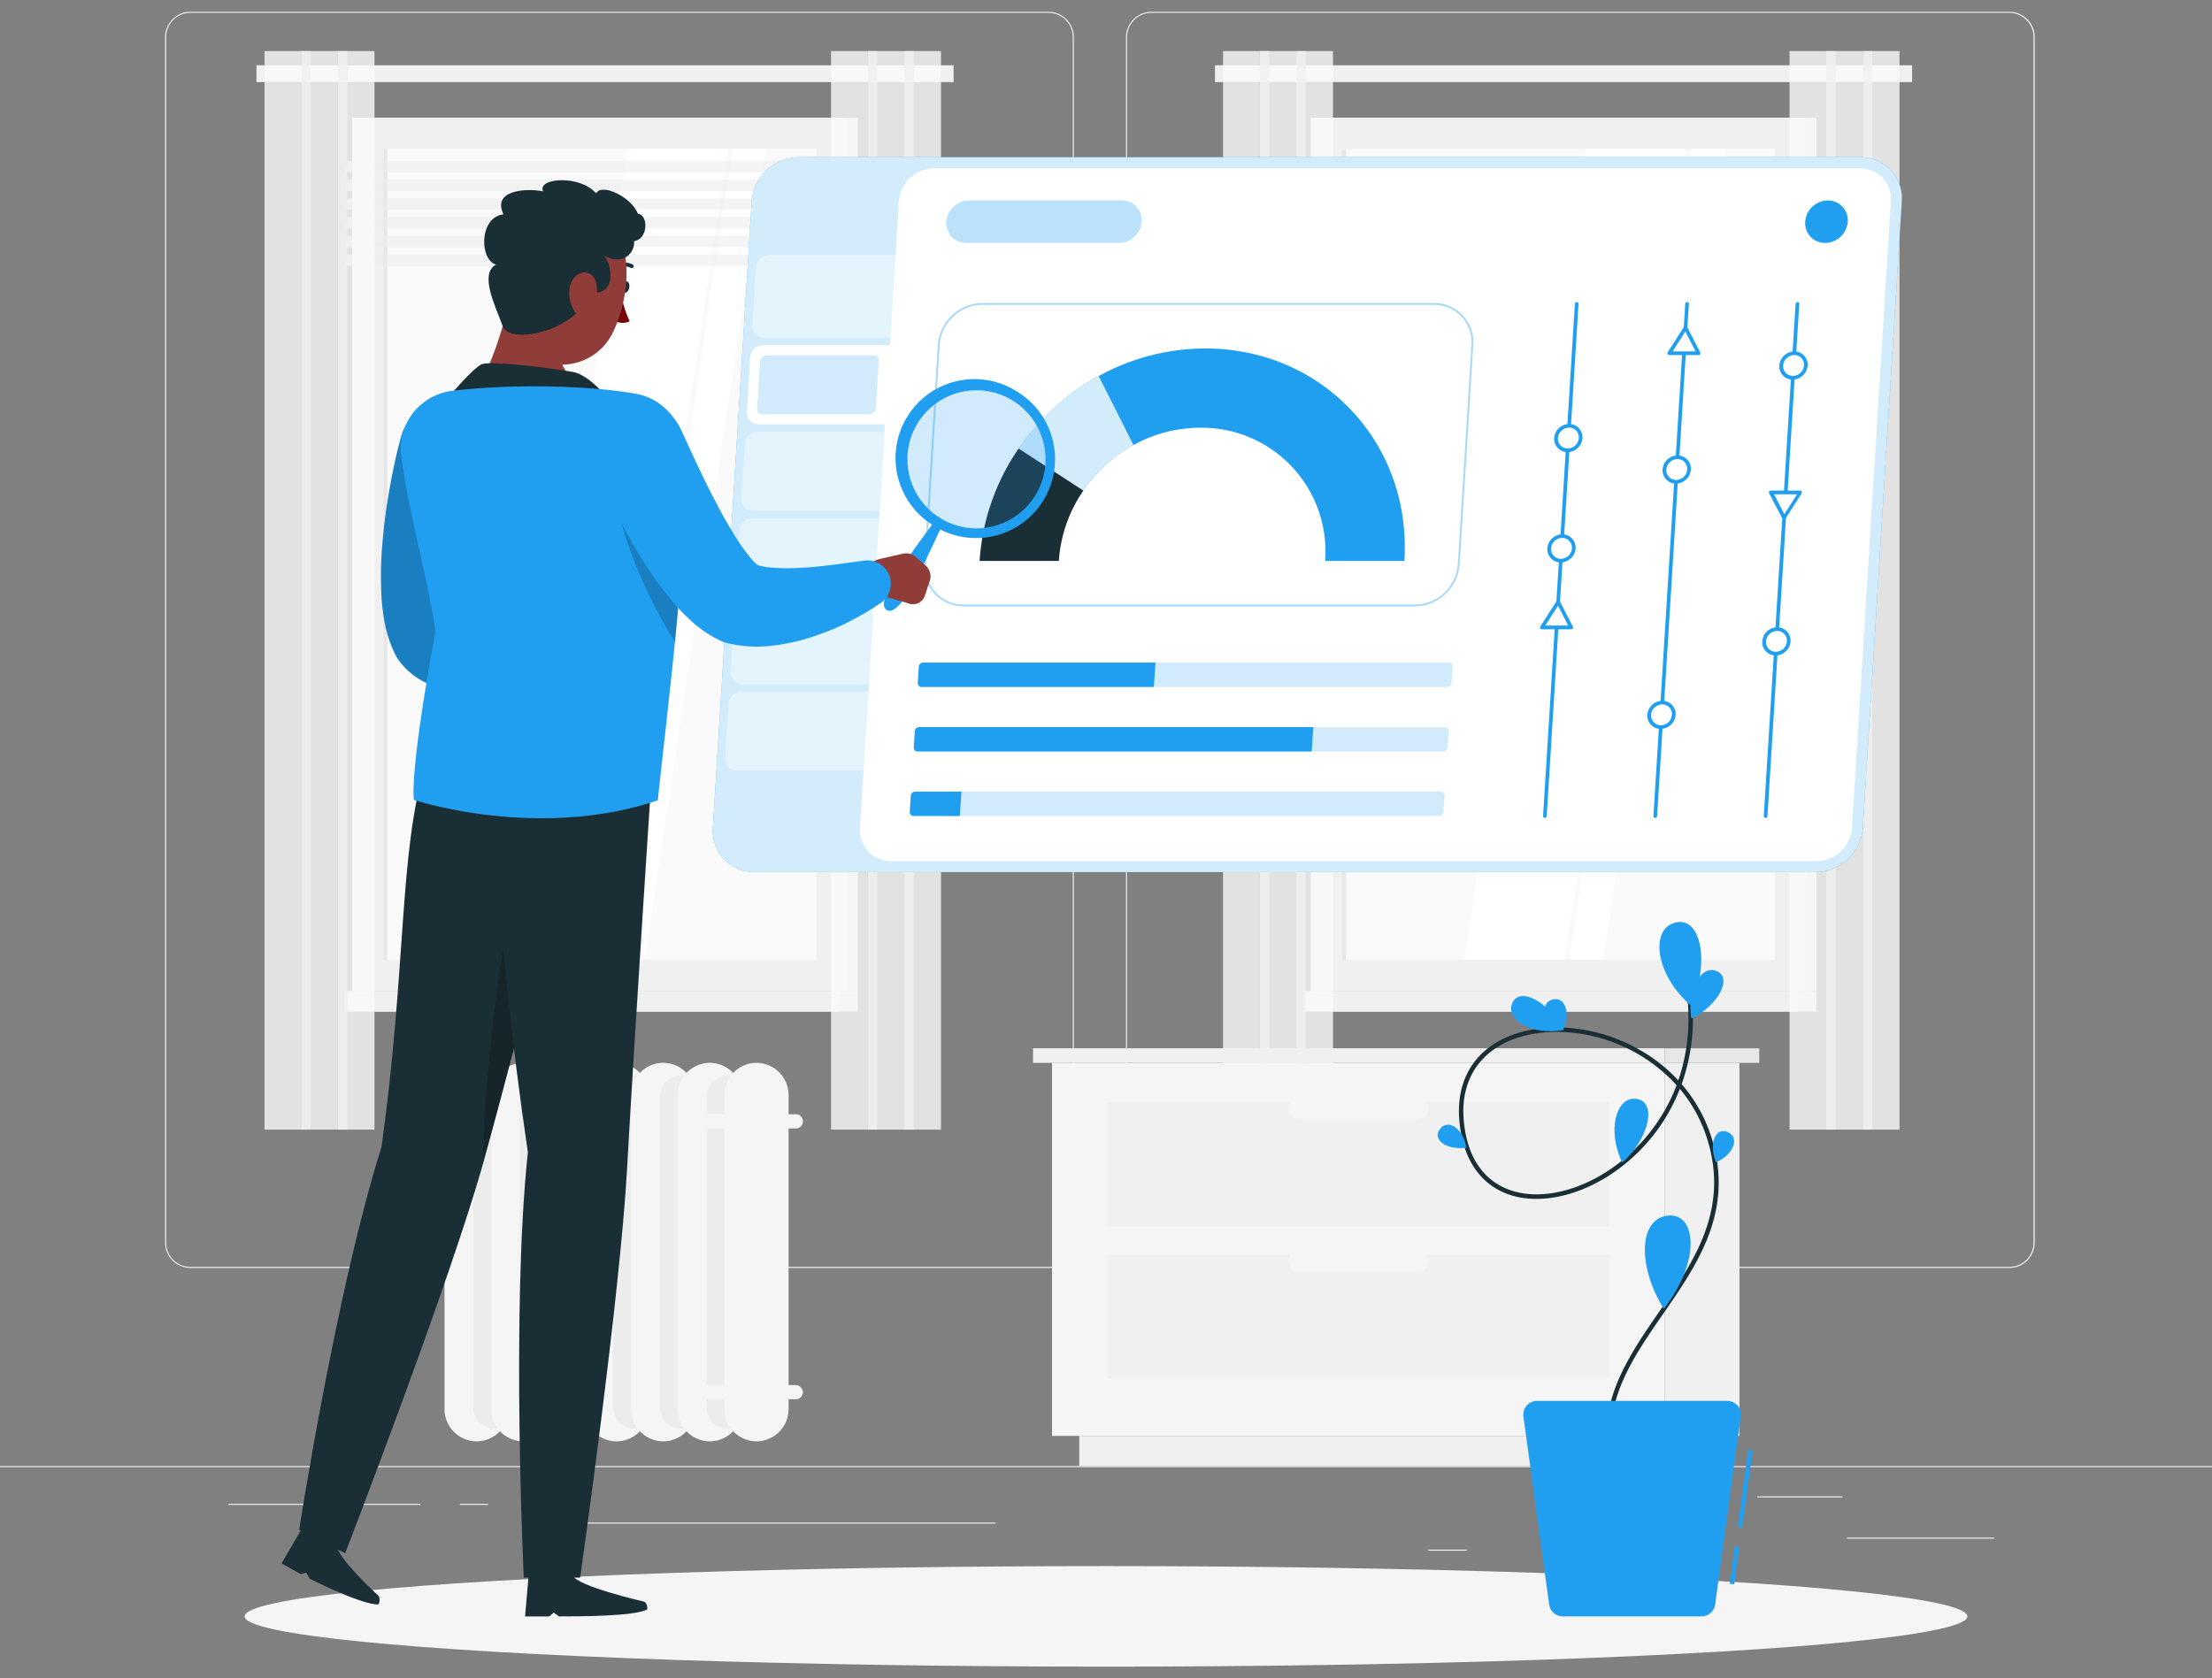 <svg id="Layer_1" data-name="Layer 1" xmlns="http://www.w3.org/2000/svg" viewBox="0 0 497.9 377.9"><rect x="0" y="0" width="497.9" height="377.9" fill="#808080" stroke="none"/><defs><style>.cls-1,.cls-6{fill:#ececec;}.cls-2{fill:#e7e7e7;}.cls-3,.cls-8{fill:#f0f0f0;}.cls-4,.cls-7{fill:#fafafa;}.cls-11,.cls-12,.cls-5{fill:#fff;}.cls-6{opacity:0.6;}.cls-11,.cls-7,.cls-8{opacity:0.8;}.cls-9{fill:#f5f5f5;}.cls-10,.cls-13,.cls-14,.cls-15{fill:#209ff1;}.cls-12,.cls-15{opacity:0.4;}.cls-13{opacity:0.3;}.cls-14,.cls-17{opacity:0.2;}.cls-16{fill:#1a2e35;}.cls-18{fill:#903c38;}.cls-19{fill:#740606;}</style></defs><rect class="cls-1" x="-1.05" y="330.09" width="500" height="0.25"/><rect class="cls-1" x="415.73" y="346.19" width="33.12" height="0.25"/><rect class="cls-1" x="321.48" y="348.9" width="8.69" height="0.25"/><rect class="cls-1" x="395.54" y="336.9" width="19.19" height="0.25"/><rect class="cls-1" x="51.41" y="338.58" width="43.19" height="0.25"/><rect class="cls-1" x="103.51" y="338.58" width="6.33" height="0.25"/><rect class="cls-1" x="130.42" y="342.8" width="93.68" height="0.25"/><path class="cls-1" d="M236,285.49H42.86a5.71,5.71,0,0,1-5.7-5.71V8.35a5.71,5.71,0,0,1,5.7-5.7H236a5.71,5.71,0,0,1,5.71,5.7V279.78A5.71,5.71,0,0,1,236,285.49ZM42.86,2.9a5.46,5.46,0,0,0-5.45,5.45V279.78a5.46,5.46,0,0,0,5.45,5.46H236a5.47,5.47,0,0,0,5.46-5.46V8.35A5.46,5.46,0,0,0,236,2.9Z"/><path class="cls-1" d="M452.26,285.49H259.16a5.72,5.72,0,0,1-5.71-5.71V8.35a5.72,5.72,0,0,1,5.71-5.7h193.1A5.71,5.71,0,0,1,458,8.35V279.78A5.71,5.71,0,0,1,452.26,285.49ZM259.16,2.9a5.46,5.46,0,0,0-5.46,5.45V279.78a5.47,5.47,0,0,0,5.46,5.46h193.1a5.47,5.47,0,0,0,5.46-5.46V8.35a5.46,5.46,0,0,0-5.46-5.45Z"/><rect class="cls-2" x="300.04" y="26.48" width="108.81" height="196.62" transform="translate(708.89 249.59) rotate(180)"/><rect class="cls-3" x="295.02" y="26.48" width="111.48" height="196.62" transform="translate(701.53 249.59) rotate(180)"/><rect class="cls-2" x="300.04" y="223.1" width="108.81" height="4.66" transform="translate(708.89 450.87) rotate(180)"/><rect class="cls-3" x="293.21" y="223.1" width="111.48" height="4.66" transform="translate(697.91 450.87) rotate(180)"/><rect class="cls-4" x="259.48" y="76.08" width="182.56" height="97.42" transform="translate(475.56 -225.97) rotate(90)"/><polygon class="cls-5" points="329.61 216.07 357.04 33.51 376.51 33.51 349.08 216.07 329.61 216.07"/><polygon class="cls-5" points="332.7 216.07 360.13 33.51 379.6 33.51 352.17 216.07 332.7 216.07"/><polygon class="cls-5" points="353.26 216.07 380.69 33.51 388.28 33.51 360.86 216.07 353.26 216.07"/><rect class="cls-2" x="211.22" y="124.35" width="182.56" height="0.89" transform="translate(427.29 -177.7) rotate(90)"/><polygon class="cls-6" points="293.36 38.81 402.17 38.81 402.81 36.24 294.01 36.24 293.36 38.81"/><polygon class="cls-6" points="293.36 43.02 402.17 43.02 402.81 40.45 294.01 40.45 293.36 43.02"/><polygon class="cls-6" points="293.36 47.23 402.17 47.23 402.81 44.66 294.01 44.66 293.36 47.23"/><polygon class="cls-6" points="293.36 51.43 402.17 51.43 402.81 48.87 294.01 48.87 293.36 51.43"/><polygon class="cls-6" points="293.36 55.64 402.17 55.64 402.81 53.07 294.01 53.07 293.36 55.64"/><polygon class="cls-6" points="293.36 59.85 402.17 59.85 402.81 57.28 294.01 57.28 293.36 59.85"/><rect class="cls-3" x="273.48" y="14.69" width="156.92" height="3.79"/><rect class="cls-7" x="419.31" y="11.5" width="8.25" height="242.84"/><rect class="cls-8" x="419.31" y="11.5" width="2.14" height="242.84"/><rect class="cls-7" x="411.06" y="11.5" width="8.25" height="242.84"/><rect class="cls-8" x="411.06" y="11.5" width="2.14" height="242.84"/><rect class="cls-7" x="402.81" y="11.5" width="8.25" height="242.84"/><rect class="cls-7" x="291.79" y="11.5" width="8.25" height="242.84"/><rect class="cls-8" x="291.79" y="11.5" width="2.14" height="242.84"/><rect class="cls-7" x="283.55" y="11.5" width="8.25" height="242.84"/><rect class="cls-8" x="283.55" y="11.5" width="2.14" height="242.84"/><rect class="cls-7" x="275.3" y="11.5" width="8.25" height="242.84"/><rect class="cls-2" x="84.29" y="26.48" width="108.81" height="196.62" transform="translate(277.39 249.59) rotate(180)"/><rect class="cls-3" x="79.27" y="26.48" width="111.48" height="196.62" transform="translate(270.02 249.59) rotate(180)"/><rect class="cls-2" x="84.29" y="223.1" width="108.81" height="4.66" transform="translate(277.39 450.87) rotate(180)"/><rect class="cls-3" x="77.46" y="223.1" width="111.48" height="4.66" transform="translate(266.4 450.87) rotate(180)"/><rect class="cls-4" x="43.73" y="76.08" width="182.56" height="97.42" transform="translate(259.8 -10.22) rotate(90)"/><polygon class="cls-5" points="113.86 216.07 141.28 33.51 160.76 33.51 133.33 216.07 113.86 216.07"/><polygon class="cls-5" points="116.95 216.07 144.37 33.51 163.85 33.51 136.42 216.07 116.95 216.07"/><polygon class="cls-5" points="137.51 216.07 164.94 33.51 172.53 33.51 145.1 216.07 137.51 216.07"/><rect class="cls-2" x="-4.54" y="124.35" width="182.56" height="0.89" transform="translate(211.54 38.05) rotate(90)"/><polygon class="cls-6" points="77.61 38.81 186.41 38.81 187.06 36.24 78.25 36.24 77.61 38.81"/><polygon class="cls-6" points="77.61 43.02 186.41 43.02 187.06 40.45 78.25 40.45 77.61 43.02"/><polygon class="cls-6" points="77.61 47.23 186.41 47.23 187.06 44.66 78.25 44.66 77.61 47.23"/><polygon class="cls-6" points="77.61 51.43 186.41 51.43 187.06 48.87 78.25 48.87 77.61 51.43"/><polygon class="cls-6" points="77.61 55.64 186.41 55.64 187.06 53.07 78.25 53.07 77.61 55.64"/><polygon class="cls-6" points="77.61 59.85 186.41 59.85 187.06 57.28 78.25 57.28 77.61 59.85"/><rect class="cls-3" x="57.73" y="14.69" width="156.92" height="3.79"/><rect class="cls-7" x="203.56" y="11.5" width="8.25" height="242.84"/><rect class="cls-8" x="203.56" y="11.5" width="2.14" height="242.84"/><rect class="cls-7" x="195.31" y="11.5" width="8.25" height="242.84"/><rect class="cls-8" x="195.31" y="11.5" width="2.14" height="242.84"/><rect class="cls-7" x="187.06" y="11.5" width="8.25" height="242.84"/><rect class="cls-7" x="76.04" y="11.5" width="8.25" height="242.84"/><rect class="cls-8" x="76.04" y="11.5" width="2.14" height="242.84"/><rect class="cls-7" x="67.79" y="11.5" width="8.25" height="242.84"/><rect class="cls-8" x="67.79" y="11.5" width="2.14" height="242.84"/><rect class="cls-7" x="59.54" y="11.5" width="8.25" height="242.84"/><rect class="cls-3" x="374.71" y="239.3" width="16.81" height="84" transform="translate(766.24 562.61) rotate(180)"/><rect class="cls-3" x="242.93" y="323.3" width="142.46" height="6.79" transform="translate(628.32 653.39) rotate(180)"/><rect class="cls-9" x="236.8" y="239.3" width="137.92" height="84"/><rect class="cls-3" x="249.36" y="248.2" width="112.79" height="27.94"/><rect class="cls-3" x="249.36" y="282.55" width="112.79" height="27.94"/><path class="cls-9" d="M292.39,252.05h26.73a2.41,2.41,0,0,0,2.41-2.41h0a2.42,2.42,0,0,0-2.41-2.41H292.39a2.42,2.42,0,0,0-2.41,2.41h0A2.41,2.41,0,0,0,292.39,252.05Z"/><path class="cls-9" d="M292.39,286.4h26.73a2.42,2.42,0,0,0,2.41-2.41h0a2.41,2.41,0,0,0-2.41-2.41H292.39A2.41,2.41,0,0,0,290,284h0A2.42,2.42,0,0,0,292.39,286.4Z"/><rect class="cls-3" x="232.54" y="236.03" width="142.18" height="3.28" transform="translate(607.25 475.33) rotate(180)"/><rect class="cls-2" x="374.71" y="236.03" width="21.28" height="3.28"/><path class="cls-9" d="M107.28,324.52h0a7.24,7.24,0,0,1-7.22-7.23V246.53a7.25,7.25,0,0,1,7.22-7.23h0a7.25,7.25,0,0,1,7.23,7.23v70.76A7.25,7.25,0,0,1,107.28,324.52Z"/><path class="cls-1" d="M111.42,321.67h0a4.89,4.89,0,0,1-4.88-4.88V247a4.9,4.9,0,0,1,4.88-4.89h0a4.9,4.9,0,0,1,4.89,4.89v69.75A4.9,4.9,0,0,1,111.42,321.67Z"/><path class="cls-9" d="M117.78,324.52h0a7.24,7.24,0,0,1-7.22-7.23V246.53a7.25,7.25,0,0,1,7.22-7.23h0a7.25,7.25,0,0,1,7.23,7.23v70.76A7.25,7.25,0,0,1,117.78,324.52Z"/><path class="cls-1" d="M121.92,321.67h0a4.89,4.89,0,0,1-4.88-4.88V247a4.9,4.9,0,0,1,4.88-4.89h0A4.9,4.9,0,0,1,126.8,247v69.75A4.89,4.89,0,0,1,121.92,321.67Z"/><rect class="cls-9" x="121.05" y="239.3" width="14.45" height="85.22" rx="7.23"/><path class="cls-1" d="M132.42,321.67h0a4.9,4.9,0,0,1-4.89-4.88V247a4.9,4.9,0,0,1,4.89-4.89h0A4.9,4.9,0,0,1,137.3,247v69.75A4.89,4.89,0,0,1,132.42,321.67Z"/><path class="cls-9" d="M138.78,324.52h0a7.25,7.25,0,0,1-7.23-7.23V246.53a7.26,7.26,0,0,1,7.23-7.23h0a7.26,7.26,0,0,1,7.23,7.23v70.76A7.25,7.25,0,0,1,138.78,324.52Z"/><path class="cls-1" d="M142.92,321.67h0a4.9,4.9,0,0,1-4.89-4.88V247a4.9,4.9,0,0,1,4.89-4.89h0A4.9,4.9,0,0,1,147.8,247v69.75A4.89,4.89,0,0,1,142.92,321.67Z"/><path class="cls-9" d="M149.28,324.52h0a7.25,7.25,0,0,1-7.23-7.23V246.53a7.25,7.25,0,0,1,7.23-7.23h0a7.26,7.26,0,0,1,7.23,7.23v70.76A7.25,7.25,0,0,1,149.28,324.52Z"/><path class="cls-1" d="M153.42,321.67h0a4.9,4.9,0,0,1-4.89-4.88V247a4.9,4.9,0,0,1,4.89-4.89h0A4.9,4.9,0,0,1,158.3,247v69.75A4.89,4.89,0,0,1,153.42,321.67Z"/><path class="cls-9" d="M159.78,324.52h0a7.25,7.25,0,0,1-7.23-7.23V246.53a7.25,7.25,0,0,1,7.23-7.23h0a7.25,7.25,0,0,1,7.22,7.23v70.76A7.24,7.24,0,0,1,159.78,324.52Z"/><path class="cls-1" d="M163.91,321.67h0a4.89,4.89,0,0,1-4.88-4.88V247a4.9,4.9,0,0,1,4.88-4.89h0A4.9,4.9,0,0,1,168.8,247v69.75A4.9,4.9,0,0,1,163.91,321.67Z"/><path class="cls-9" d="M170.28,324.52h0a7.25,7.25,0,0,1-7.23-7.23V246.53a7.25,7.25,0,0,1,7.23-7.23h0a7.25,7.25,0,0,1,7.22,7.23v70.76A7.24,7.24,0,0,1,170.28,324.52Z"/><rect class="cls-9" x="156.34" y="311.85" width="24.4" height="3.2" rx="1.6"/><path class="cls-9" d="M179.14,254.07h-21.2a1.6,1.6,0,0,1-1.6-1.6h0a1.6,1.6,0,0,1,1.6-1.6h21.2a1.6,1.6,0,0,1,1.6,1.6h0A1.6,1.6,0,0,1,179.14,254.07Z"/><ellipse id="_Path_" data-name="&lt;Path&gt;" class="cls-9" cx="248.95" cy="363.93" rx="193.89" ry="11.32"/><path class="cls-10" d="M408.78,196.36h-239a9.26,9.26,0,0,1-9.32-9.94L169.2,45.34a10.76,10.76,0,0,1,10.55-9.94h239a9.26,9.26,0,0,1,9.32,9.94l-8.76,141.08A10.76,10.76,0,0,1,408.78,196.36Z"/><path class="cls-11" d="M408.78,196.36h-239a9.26,9.26,0,0,1-9.32-9.94L169.2,45.34a10.76,10.76,0,0,1,10.55-9.94h239a9.26,9.26,0,0,1,9.32,9.94l-8.76,141.08A10.76,10.76,0,0,1,408.78,196.36Z"/><path class="cls-12" d="M200.41,76.06H172a2.62,2.62,0,0,1-2.64-2.82l.81-13a3,3,0,0,1,3-2.82h28.46Z"/><path class="cls-5" d="M418.62,37.89H210.23a8,8,0,0,0-7.91,7.45l-2,32.37H171.85a3,3,0,0,0-3,2.82l-.75,12.21a2.61,2.61,0,0,0,2.64,2.81H199.2l-5.64,90.87a6.91,6.91,0,0,0,7,7.45H408.94a8,8,0,0,0,7.91-7.45l8.76-141.08A6.92,6.92,0,0,0,418.62,37.89Z"/><path class="cls-12" d="M198,115.05H169.53a2.62,2.62,0,0,1-2.65-2.82l.76-12.2a3,3,0,0,1,3-2.82H199.1Z"/><path class="cls-12" d="M196.78,134.55H168.32a2.62,2.62,0,0,1-2.65-2.82l.76-12.2a3,3,0,0,1,3-2.82h28.46Z"/><path class="cls-12" d="M195.57,154.05H167.11a2.62,2.62,0,0,1-2.65-2.82l.76-12.2a3,3,0,0,1,3-2.82h28.46Z"/><path class="cls-13" d="M251.93,54.7H217.52A4.46,4.46,0,0,1,213,49.91h0a5.17,5.17,0,0,1,5.08-4.78h34.41A4.46,4.46,0,0,1,257,49.91h0A5.18,5.18,0,0,1,251.93,54.7Z"/><path class="cls-12" d="M194.36,173.55H165.9a2.63,2.63,0,0,1-2.65-2.82l.76-12.21a3.05,3.05,0,0,1,3-2.82h28.47Z"/><path class="cls-14" d="M171.58,93.28a1.16,1.16,0,0,1-.85-.35,1.15,1.15,0,0,1-.3-.88l.66-10.71A1.48,1.48,0,0,1,172.53,80h24.12a1.12,1.12,0,0,1,1.15,1.22l-.66,10.72a1.48,1.48,0,0,1-1.44,1.35Z"/><path class="cls-10" d="M415.91,49.91a5.17,5.17,0,0,1-5.08,4.79,4.45,4.45,0,0,1-4.49-4.79,5.16,5.16,0,0,1,5.08-4.78A4.45,4.45,0,0,1,415.91,49.91Z"/><path class="cls-15" d="M318.48,136.53H216.93a8.82,8.82,0,0,1-8.9-9.48L211.1,77.7a10.23,10.23,0,0,1,10.07-9.48H322.73a8.81,8.81,0,0,1,8.89,9.48l-3.06,49.35A10.25,10.25,0,0,1,318.48,136.53Zm-97.34-67.9a9.79,9.79,0,0,0-9.63,9.07l-3.06,49.35a8.43,8.43,0,0,0,8.5,9.07H318.51a9.79,9.79,0,0,0,9.63-9.07l3.07-49.35a8.44,8.44,0,0,0-8.51-9.07Z"/><path class="cls-10" d="M229.28,101l14.57,9.42a32.9,32.9,0,0,1,11.33-10.26l-7.83-15.53A52.74,52.74,0,0,0,229.28,101Z"/><path class="cls-11" d="M229.28,101l14.57,9.42a32.9,32.9,0,0,1,11.33-10.26l-7.83-15.53A52.74,52.74,0,0,0,229.28,101Z"/><path class="cls-16" d="M220.5,126.3h17.84a31.54,31.54,0,0,1,5.51-15.84L229.28,101A50.21,50.21,0,0,0,220.5,126.3Z"/><path class="cls-10" d="M271.31,78.46a49.81,49.81,0,0,0-24,6.21l7.83,15.53a31.2,31.2,0,0,1,15-3.9,27.86,27.86,0,0,1,28.13,30h17.84C317.82,99.87,297.74,78.46,271.31,78.46Z"/><path class="cls-10" d="M259.73,154.68h-52.3a.85.85,0,0,1-.85-.91l.23-3.68a1,1,0,0,1,1-.91h52.3Z"/><path class="cls-14" d="M259.73,154.68h66a1,1,0,0,0,1-.91l.23-3.68a.85.85,0,0,0-.85-.91h-66Z"/><path class="cls-10" d="M295.25,169.21H206.53a.85.85,0,0,1-.85-.91l.23-3.68a1,1,0,0,1,1-.91h88.72Z"/><path class="cls-14" d="M295.25,169.21h29.58a1,1,0,0,0,1-.91l.23-3.68a.85.85,0,0,0-.85-.91H295.59Z"/><path class="cls-10" d="M216.05,183.73H205.63a.84.84,0,0,1-.85-.91l.23-3.68a1,1,0,0,1,1-.9h10.42Z"/><path class="cls-14" d="M216.05,183.73H323.92a1,1,0,0,0,1-.91l.23-3.68a.84.84,0,0,0-.86-.9H216.39Z"/><path class="cls-10" d="M347.72,184.15a.39.39,0,0,1-.39-.42l7.16-115.3a.45.45,0,0,1,.44-.42.38.38,0,0,1,.38.42l-7.16,115.3A.45.45,0,0,1,347.72,184.15Z"/><path class="cls-5" d="M355.78,98.63a3,3,0,0,1-2.93,2.76,2.57,2.57,0,0,1-2.59-2.76,3,3,0,0,1,2.94-2.76A2.56,2.56,0,0,1,355.78,98.63Z"/><path class="cls-10" d="M352.83,101.8a3,3,0,0,1-3-3.17,3.42,3.42,0,0,1,3.37-3.17,3,3,0,0,1,3,3.17A3.42,3.42,0,0,1,352.83,101.8Zm.34-5.52a2.54,2.54,0,0,0-2.49,2.35,2.19,2.19,0,0,0,2.2,2.35,2.54,2.54,0,0,0,2.49-2.35A2.19,2.19,0,0,0,353.17,96.28Z"/><path class="cls-5" d="M354.24,123.47a3,3,0,0,1-2.93,2.76,2.57,2.57,0,0,1-2.59-2.76,3,3,0,0,1,2.93-2.76A2.56,2.56,0,0,1,354.24,123.47Z"/><path class="cls-10" d="M351.29,126.64a3,3,0,0,1-3-3.17,3.42,3.42,0,0,1,3.37-3.17,3,3,0,0,1,3,3.17A3.42,3.42,0,0,1,351.29,126.64Zm.34-5.52a2.53,2.53,0,0,0-2.49,2.35,2.18,2.18,0,0,0,2.2,2.35,2.54,2.54,0,0,0,2.49-2.35A2.19,2.19,0,0,0,351.63,121.12Z"/><polygon class="cls-5" points="350.73 135.55 347.08 141.26 353.68 141.26 350.73 135.55"/><path class="cls-10" d="M353.65,141.68h-6.6a.38.38,0,0,1-.34-.21.4.4,0,0,1,0-.41l3.66-5.72a.43.43,0,0,1,.71,0l2.95,5.72a.43.43,0,0,1,0,.41A.44.44,0,0,1,353.65,141.68Zm-5.83-.83H353l-2.3-4.47Z"/><path class="cls-10" d="M397.4,184.15a.39.39,0,0,1-.39-.42l7.16-115.3a.45.45,0,0,1,.44-.42.39.39,0,0,1,.39.42l-7.16,115.3A.45.45,0,0,1,397.4,184.15Z"/><path class="cls-5" d="M402.62,144.4a2.56,2.56,0,0,0-2.58-2.76,3,3,0,0,0-2.94,2.76,2.57,2.57,0,0,0,2.59,2.76A3,3,0,0,0,402.62,144.4Z"/><path class="cls-10" d="M399.67,147.58a3,3,0,0,1-3-3.18,3.42,3.42,0,0,1,3.37-3.17,3,3,0,0,1,3,3.17A3.43,3.43,0,0,1,399.67,147.58Zm.34-5.52a2.53,2.53,0,0,0-2.49,2.34,2.18,2.18,0,0,0,2.2,2.35,2.53,2.53,0,0,0,2.49-2.35A2.18,2.18,0,0,0,400,142.06Z"/><path class="cls-5" d="M406.48,82.29a2.56,2.56,0,0,0-2.59-2.76A3,3,0,0,0,401,82.29a2.57,2.57,0,0,0,2.59,2.76A3,3,0,0,0,406.48,82.29Z"/><path class="cls-10" d="M403.52,85.46a2.94,2.94,0,0,1-3-3.17,3.42,3.42,0,0,1,3.37-3.17,3,3,0,0,1,3,3.17A3.43,3.43,0,0,1,403.52,85.46Zm.35-5.52a2.55,2.55,0,0,0-2.5,2.35,2.19,2.19,0,0,0,2.21,2.35,2.54,2.54,0,0,0,2.49-2.35A2.19,2.19,0,0,0,403.87,79.94Z"/><polygon class="cls-5" points="401.59 116.61 398.65 110.9 405.24 110.9 401.59 116.61"/><path class="cls-10" d="M401.56,117a.37.37,0,0,1-.34-.2l-3-5.72a.43.43,0,0,1,0-.41.44.44,0,0,1,.37-.21h6.6a.39.39,0,0,1,.35.21.43.43,0,0,1,0,.41l-3.65,5.72A.46.46,0,0,1,401.56,117Zm-2.22-5.71,2.3,4.47,2.86-4.47Z"/><path class="cls-10" d="M372.56,184.15a.39.39,0,0,1-.39-.42l7.16-115.3a.45.45,0,0,1,.44-.42.38.38,0,0,1,.38.42L373,183.73A.45.45,0,0,1,372.56,184.15Z"/><path class="cls-5" d="M380.19,105.71a3,3,0,0,1-2.94,2.76,2.55,2.55,0,0,1-2.58-2.76A3,3,0,0,1,377.6,103,2.57,2.57,0,0,1,380.19,105.71Z"/><path class="cls-10" d="M377.23,108.89a3,3,0,0,1-3-3.18,3.42,3.42,0,0,1,3.37-3.17,3,3,0,0,1,3,3.17A3.43,3.43,0,0,1,377.23,108.89Zm.34-5.52a2.53,2.53,0,0,0-2.49,2.34,2.18,2.18,0,0,0,2.2,2.35,2.53,2.53,0,0,0,2.49-2.35A2.17,2.17,0,0,0,377.57,103.37Z"/><path class="cls-5" d="M376.76,161a3,3,0,0,1-2.93,2.76,2.56,2.56,0,0,1-2.59-2.76,3,3,0,0,1,2.93-2.76A2.57,2.57,0,0,1,376.76,161Z"/><path class="cls-10" d="M373.8,164.12a3,3,0,0,1-3-3.17,3.42,3.42,0,0,1,3.37-3.17,3,3,0,0,1,3,3.17A3.42,3.42,0,0,1,373.8,164.12Zm.34-5.52a2.54,2.54,0,0,0-2.49,2.35,2.19,2.19,0,0,0,2.2,2.35,2.54,2.54,0,0,0,2.49-2.35A2.18,2.18,0,0,0,374.14,158.6Z"/><polygon class="cls-5" points="379.41 73.82 375.75 79.53 382.35 79.53 379.41 73.82"/><path class="cls-10" d="M382.32,79.94h-6.59a.38.38,0,0,1-.35-.2.42.42,0,0,1,0-.42l3.65-5.71a.43.43,0,0,1,.72,0l2.94,5.71a.42.42,0,0,1,0,.42A.46.46,0,0,1,382.32,79.94Zm-5.82-.82h5.16l-2.31-4.48Z"/><path class="cls-10" d="M110.49,103.5l-1,4.87-1,5c-.66,3.32-1.22,6.65-1.73,9.9-.26,1.64-.46,3.25-.63,4.83s-.32,3.14-.4,4.62a40.16,40.16,0,0,0,0,4.09c0,1.17.26,2.16.21,2.28l-.67-1.15c-.3-.31-.85-.58-.94-.45s.26.36.9.52a12.71,12.71,0,0,0,2.51.35,27.38,27.38,0,0,0,3.22-.08,65.84,65.84,0,0,0,7.23-1c1.25-.24,2.52-.48,3.78-.77l3.74-.81.5-.11a5.25,5.25,0,0,1,4.24,9.34l-1.87,1.39-1.84,1.25c-1.26.8-2.53,1.58-3.85,2.3a53.43,53.43,0,0,1-8.46,3.78,39.25,39.25,0,0,1-4.87,1.31,25.82,25.82,0,0,1-5.69.54,19.93,19.93,0,0,1-7-1.34,16.42,16.42,0,0,1-7.2-5.61,7.44,7.44,0,0,1-.52-.85l-.15-.3a27.9,27.9,0,0,1-2.55-8,47.2,47.2,0,0,1-.64-6.62q-.11-3.13,0-6.1t.41-5.84c.34-3.84.91-7.59,1.56-11.3.34-1.85.68-3.69,1.1-5.52.2-.92.4-1.84.63-2.75l.74-2.84a10.47,10.47,0,0,1,20.39,4.73Z"/><path class="cls-17" d="M110.49,103.5l-1,4.87-1,5c-.66,3.32-1.22,6.65-1.73,9.9-.26,1.64-.46,3.25-.63,4.83s-.32,3.14-.4,4.62a40.16,40.16,0,0,0,0,4.09c0,1.17.26,2.16.21,2.28l-.67-1.15c-.3-.31-.85-.58-.94-.45s.26.36.9.52a12.71,12.71,0,0,0,2.51.35,27.38,27.38,0,0,0,3.22-.08,65.84,65.84,0,0,0,7.23-1c1.25-.24,2.52-.48,3.78-.77l3.74-.81.5-.11a5.25,5.25,0,0,1,4.24,9.34l-1.87,1.39-1.84,1.25c-1.26.8-2.53,1.58-3.85,2.3a53.43,53.43,0,0,1-8.46,3.78,39.25,39.25,0,0,1-4.87,1.31,25.82,25.82,0,0,1-5.69.54,19.93,19.93,0,0,1-7-1.34,16.42,16.42,0,0,1-7.2-5.61,7.44,7.44,0,0,1-.52-.85l-.15-.3a27.9,27.9,0,0,1-2.55-8,47.2,47.2,0,0,1-.64-6.62q-.11-3.13,0-6.1t.41-5.84c.34-3.84.91-7.59,1.56-11.3.34-1.85.68-3.69,1.1-5.52.2-.92.4-1.84.63-2.75l.74-2.84a10.47,10.47,0,0,1,20.39,4.73Z"/><path class="cls-16" d="M85.18,359.27s-9.46-8.59-9.26-11.3l-7.86-4L63.38,352l4.34,2.43,1.19-.36.79,1.37c3.92,2,12.48,5.91,15.47,5.8A1.92,1.92,0,0,0,85.18,359.27Z"/><path class="cls-16" d="M85.86,258.32c5.72-41,3.85-65.87,9.86-86.07l37.2-3s-16.49,65-24,92.06-31.23,88.42-31.23,88.42l-10.35-5.3S75.78,290,85.86,258.32Z"/><path class="cls-17" d="M116.2,199.56c-2.53,5.85-7.47,43.43-7.45,62.19l.12-.43c2.65-9.51,6.42-23.71,10.18-38.13Z"/><path class="cls-16" d="M145,360.62s-15.43-3.51-16.14-6H119l-.81,9.32h5.44l1-.86,1.22.86c4.4,0,17.12,0,19.86-1.6C145.75,360.92,145,360.62,145,360.62Z"/><path class="cls-16" d="M118.82,259.46c-8.17-55.51-8.17-89.88-8.17-89.88l36.4-.58s-4.37,66.2-5.89,93.93c-1.57,28.83-10.57,92.28-10.57,92.28H117.9S115,295.11,118.82,259.46Z"/><path class="cls-18" d="M114.87,65.37c-1.73,10.88-4.87,16.73-7,22.14,3.67,3.41,11.53,7.65,19.46,7.53s6.49-5.48,4.36-8.24c-5.69-2.87-5.91-5.77-4.52-8.32Z"/><path class="cls-16" d="M101.27,89.05s5.06-6,7.06-7,17.13,1.05,20.7,1.71,7.92,6,7.92,6Z"/><path class="cls-16" d="M139.93,64.45c-.16.72.09,1.38.56,1.48s1-.4,1.14-1.11-.09-1.38-.56-1.48S140.09,63.73,139.93,64.45Z"/><path class="cls-19" d="M139.66,65.44a26.08,26.08,0,0,0,2.06,6.87c-1.54.91-3.58-.09-3.58-.09Z"/><path class="cls-16" d="M142.41,60.32a.41.41,0,0,1-.4,0,3.37,3.37,0,0,0-3.11.11.42.42,0,0,1-.59-.13.43.43,0,0,1,.12-.6,4.27,4.27,0,0,1,3.92-.18.43.43,0,0,1,.22.57A.38.38,0,0,1,142.41,60.32Z"/><path class="cls-18" d="M116.13,57.15c-1.43,8.92-2.73,14.07.72,19.55,5.18,8.24,17,6.56,21.07-1.77,3.68-7.51,5.41-20.83-2.45-26.2A12.46,12.46,0,0,0,116.13,57.15Z"/><path class="cls-16" d="M132.34,65.69c7.22,1.56,5.12-7.36,3.39-8.25,4.34,2.6,7.22-.41,7-3.14,3.32-.55,3.15-6,.87-6.16-1.44-3.78-8.17-7-9.42-4.61-3.63-4.23-13.35-3.5-11.94-.45-3.69-.72-11.55-.39-8.92,5.17-5.61.72-5.34,10.32-1.68,11.32-3.83,2.12-.12,9.36,1.53,13.9S131.26,74,132.34,65.69Z"/><path class="cls-18" d="M128.23,64.78a7.63,7.63,0,0,0,1.18,5.46c1.41,2,3.59.74,4.44-1.66.76-2.17.94-5.81-1.07-6.9S128.6,62.34,128.23,64.78Z"/><path class="cls-10" d="M101.78,88c12.3-1.51,29.75-1.37,41.33.65a13.16,13.16,0,0,1,10.8,11.92c1.44,17.66-2.47,48.55-5.85,79.63-27.25,9.14-54.91-.12-54.91-.12-.61-6.28,2.77-26.82,4.88-37.79C96.48,131,92.55,118,90.34,103A13.16,13.16,0,0,1,101.78,88Z"/><path class="cls-17" d="M138.79,112.78c1.86,10.65,7.75,23.32,13.14,31.71.74-7.35,1.35-14.35,1.75-20.8Z"/><path class="cls-10" d="M228.88,88.13a17.77,17.77,0,0,0-19.06,30c-1.78,2.4-7,9.46-8.59,12.17-2,3.29-3,6.25-1.62,7.07s3.48-1.51,5.43-4.8c1.62-2.71,5.34-10.65,6.59-13.36a17.78,17.78,0,0,0,17.25-31.07Zm4.27,23.23a15.54,15.54,0,1,1-5.41-21.3A15.55,15.55,0,0,1,233.15,111.36Z"/><path class="cls-14" d="M233.88,111.79a16.39,16.39,0,1,1-5.71-22.46A16.38,16.38,0,0,1,233.88,111.79Z"/><path class="cls-18" d="M208.38,127.36l-2.17-1.92a3.34,3.34,0,0,0-3-.77l-5,1.14a6.3,6.3,0,0,0-4.4,3.72l-.48,1.16c3.37,3.44,9.54,4.66,9.54,4.66l1.73.54a2.79,2.79,0,0,0,3.57-1.75l1.13-3.4A3.24,3.24,0,0,0,208.38,127.36Z"/><path class="cls-10" d="M153.42,97l2,4.39,2.11,4.48c1.41,3,2.9,5.89,4.39,8.72.75,1.41,1.52,2.79,2.32,4.11s1.56,2.61,2.36,3.79a38.85,38.85,0,0,0,2.35,3.12c.7.87,1.42,1.48,1.44,1.58l-1.24-.5a12.2,12.2,0,0,0,4.36,1.09,41.74,41.74,0,0,0,6.37.08c2.28-.1,4.63-.33,7-.62,1.19-.15,2.4-.29,3.61-.47l3.58-.48.49-.07a5.26,5.26,0,0,1,3.6,9.6l-1.82,1.2-1.79,1.09c-1.21.68-2.43,1.35-3.69,2s-2.53,1.2-3.84,1.74-2.66,1-4,1.49a46,46,0,0,1-8.9,2,28.27,28.27,0,0,1-10.86-.66,4.78,4.78,0,0,1-.75-.27l-.48-.23a26.94,26.94,0,0,1-6.86-4.75,46.93,46.93,0,0,1-4.48-4.82,82.22,82.22,0,0,1-6.74-9.64c-2-3.23-3.74-6.5-5.39-9.8-.81-1.66-1.62-3.31-2.36-5-.37-.84-.75-1.68-1.1-2.54L134,104.91a10.47,10.47,0,0,1,19.22-8.3Z"/><path class="cls-16" d="M361.8,326.53c-1.54-12.08,5.2-21.84,11.72-31.27,7.67-11.1,15.6-22.58,10.91-38.32a33,33,0,0,0-6.31-11.78,40.88,40.88,0,0,1-13.75,18c-8.7,6.48-19,8.52-26.17,5.21-4.05-1.86-9-6.24-9.75-16.53-.74-10.52,5.37-18,16.33-20s24.27,2,33,11.41A43.46,43.46,0,0,0,379.6,223l1-.14a44.26,44.26,0,0,1-2.07,21.24,33.81,33.81,0,0,1,6.87,12.55c4.83,16.21-3.24,27.88-11.05,39.18-6.71,9.7-13,18.87-11.55,30.58Zm-11.33-94.2a31.2,31.2,0,0,0-5.51.48c-10.41,1.89-16.21,9-15.52,18.93.54,7.76,3.71,13.18,9.18,15.69,6.87,3.16,16.75,1.16,25.16-5.1a40,40,0,0,0,13.6-18A36.8,36.8,0,0,0,350.47,232.33Z"/><path class="cls-10" d="M380.52,226.36c-7.92-7.07-8.83-16.4-4.19-18.37C382.76,205.27,385.16,216.62,380.52,226.36Z"/><path class="cls-10" d="M374.51,294.7c-5.66-9-6-20.22.91-21C381.71,273,383.09,283.62,374.51,294.7Z"/><path class="cls-10" d="M380.7,229.33c-1.09-6.7,2.21-11.71,5.31-10.82C390.3,219.74,386.92,226.35,380.7,229.33Z"/><path class="cls-10" d="M365.13,261.77c-3.47-7.49-1.25-14.42,2.67-14.39C373.22,247.41,371.43,256.25,365.13,261.77Z"/><path class="cls-10" d="M351.81,231.94c-7.14,1.2-12.5-2.29-11.57-5.6C341.53,221.75,348.6,225.31,351.81,231.94Z"/><path class="cls-10" d="M351.81,231.94c-4.38-2.34-5-5.83-2.76-6.75C352.2,223.9,353.7,228.08,351.81,231.94Z"/><path class="cls-10" d="M386.23,261.69c-1.73-4.66.1-7.7,2.41-6.89C391.85,255.93,390.2,260.06,386.23,261.69Z"/><path class="cls-10" d="M330.06,258.43c-4.95.53-7.44-2-6.09-4C325.85,251.57,329.45,254.17,330.06,258.43Z"/><rect class="cls-10" x="384.07" y="334.65" width="17.52" height="1" transform="translate(7.83 679.26) rotate(-82.26)"/><rect class="cls-10" x="386.22" y="351.98" width="8.47" height="1" transform="translate(-11.43 691.88) rotate(-82.26)"/><path class="cls-10" d="M342.91,318.92l5.79,42.34a3.09,3.09,0,0,0,3.06,2.67H383a3.09,3.09,0,0,0,3.06-2.67l5.79-42.34a3.09,3.09,0,0,0-3.06-3.5H346A3.09,3.09,0,0,0,342.91,318.92Z"/></svg>